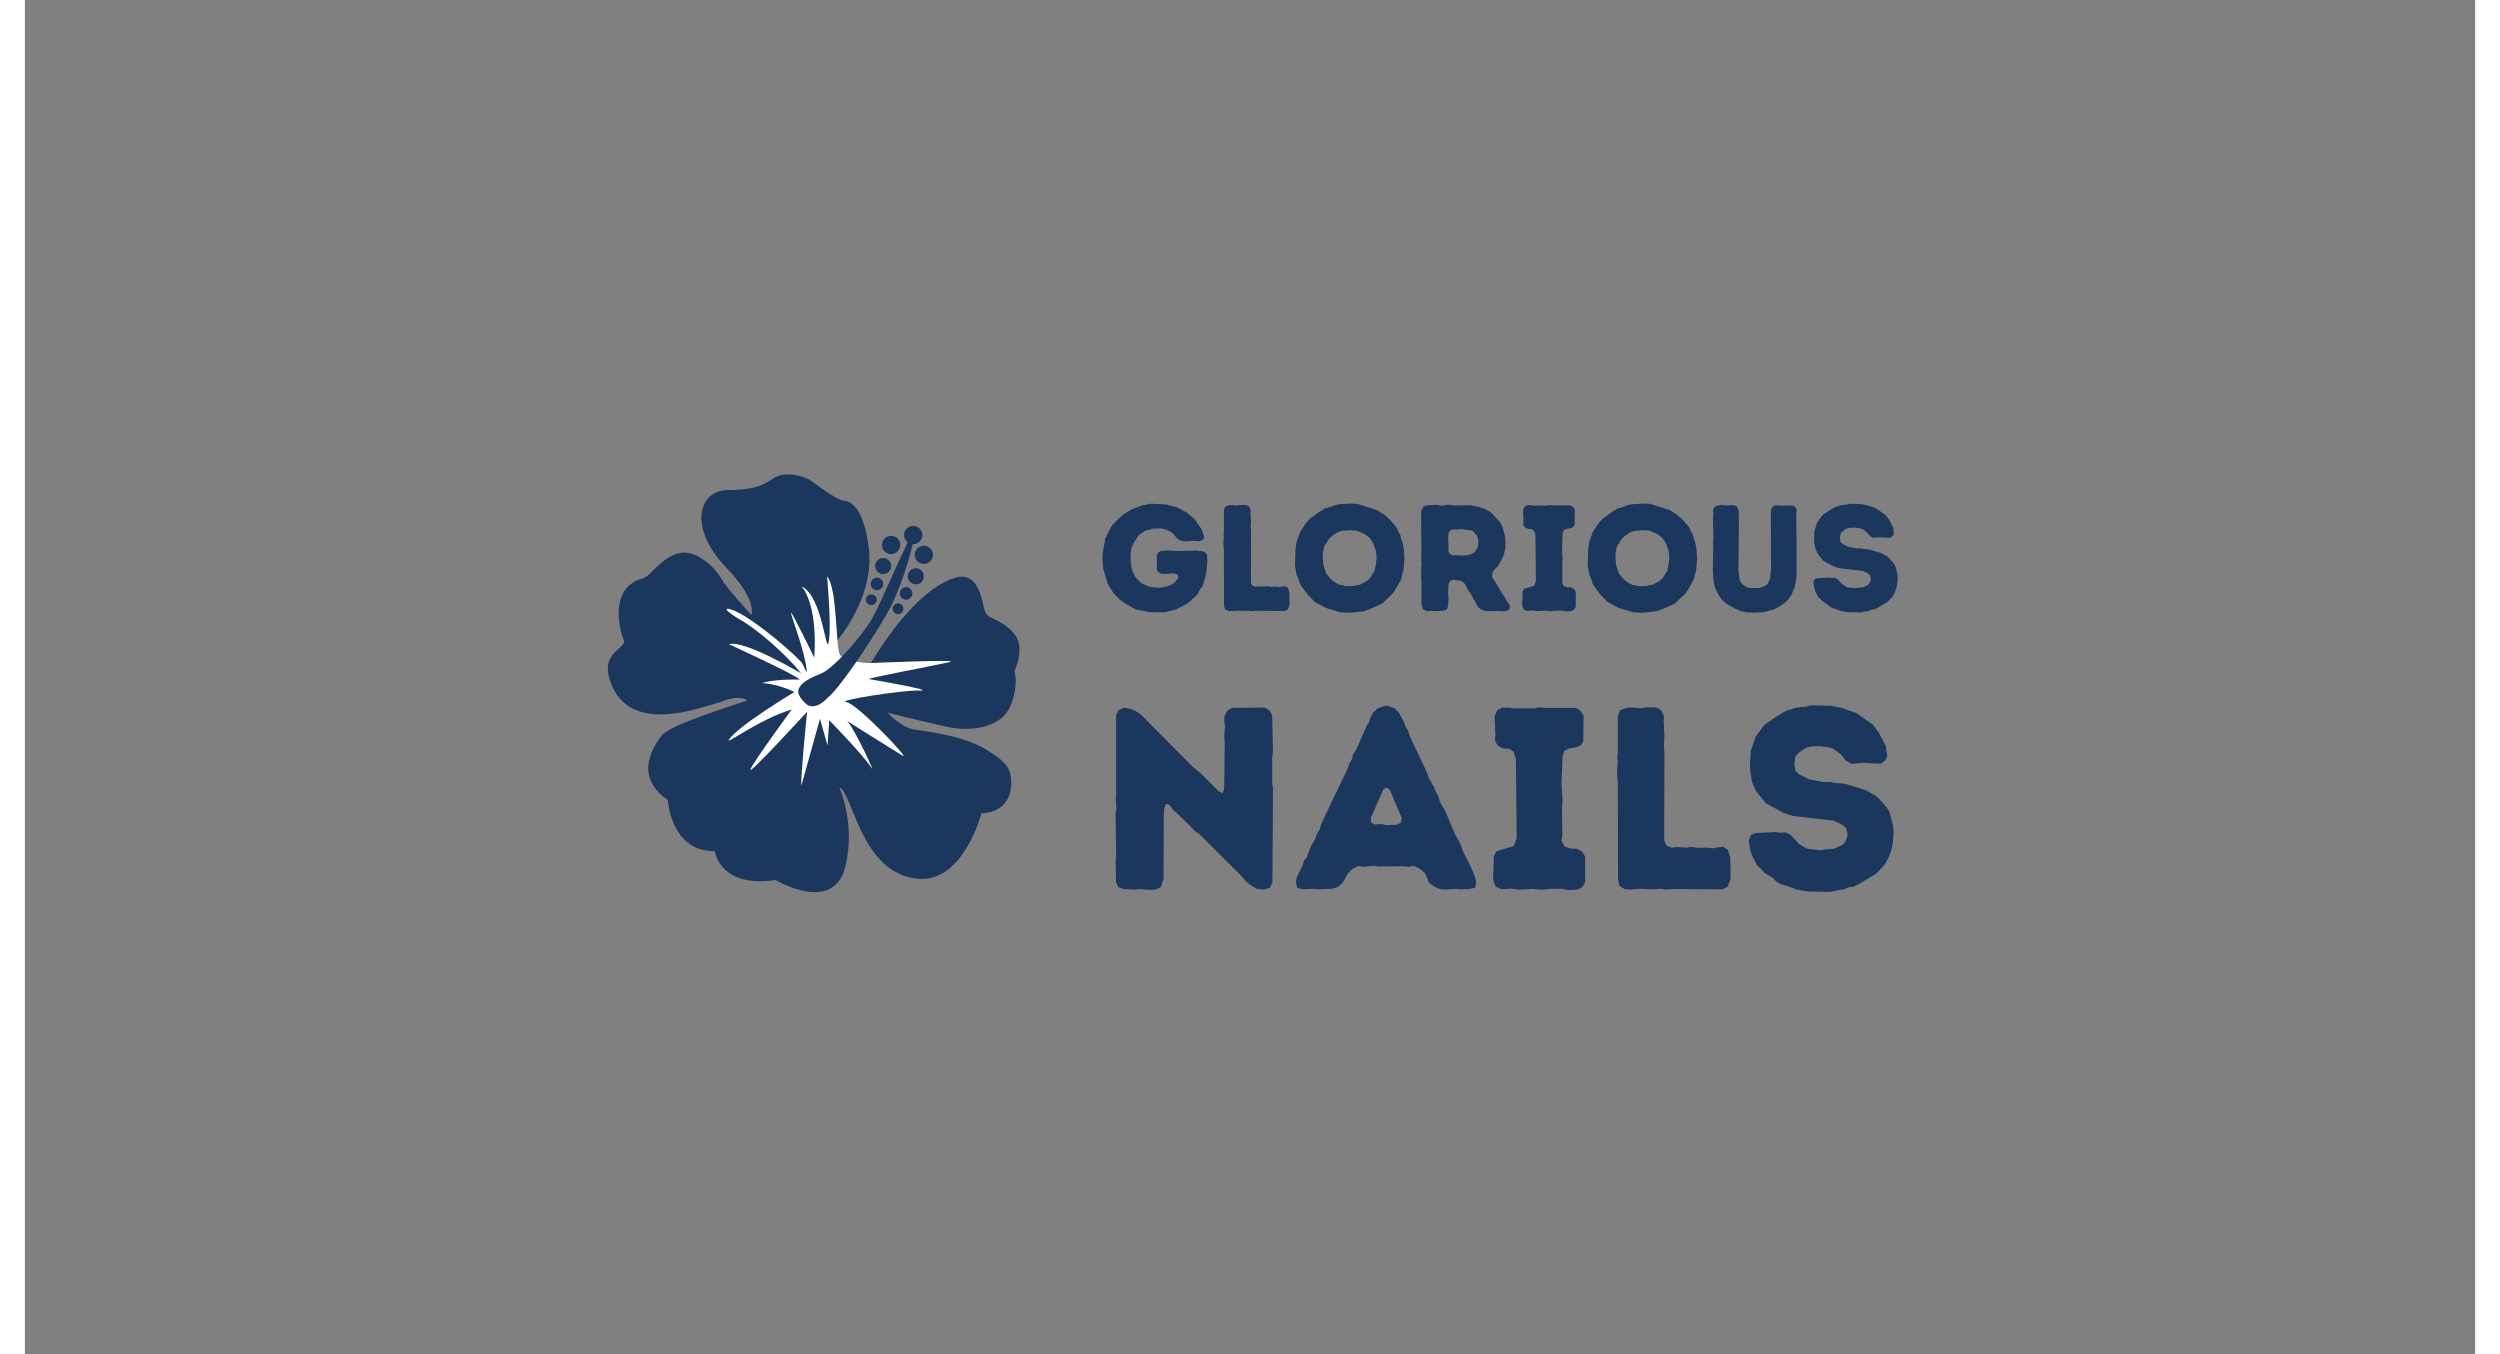 <svg xmlns="http://www.w3.org/2000/svg" xmlns:xlink="http://www.w3.org/1999/xlink" width="960" zoomAndPan="magnify" viewBox="0 0 720 397.92" height="520" preserveAspectRatio="xMidYMid meet" version="1.0"><rect x="0" y="0" width="720" height="397.92" fill="#808080" stroke="none"/><defs><g/><clipPath id="1d523c7210"><rect x="0" width="240" y="0" height="92"/></clipPath><clipPath id="928c73e503"><rect x="0" width="239" y="0" height="54"/></clipPath></defs><path fill="#1c375e" d="M 212.105 205.922 C 212.105 205.922 189.754 212.828 187.27 215.957 C 182.254 222.289 180.812 229.469 188.934 235.129 C 188.934 235.129 189.801 250.328 202.742 250.105 C 202.742 250.105 204.082 261.031 220.598 258.598 C 220.598 258.598 237.859 268.93 241.188 254.328 C 244.09 241.66 239.324 231.355 239.324 231.355 C 243.395 233.168 245.582 256.34 262.121 258.199 C 275.754 259.715 281.094 238.953 281.094 238.953 C 281.094 238.953 289.441 239.254 289.812 230.684 C 290.035 225.543 288.148 223.879 282.906 220.527 C 276.102 216.18 265.102 214.914 261.602 214.418 C 257.453 213.82 253.48 209.426 253.48 209.426 C 253.48 209.426 262.668 211.711 270.961 213.574 C 278.141 215.188 287.031 213.746 289.613 207.438 C 292.172 201.129 290.781 197.156 290.781 197.156 C 290.781 197.156 294.234 190.254 290.582 186.055 C 286.93 181.859 283.156 182.082 282.211 179.871 C 281.27 177.66 280.746 167.281 273.023 169.863 C 259.465 174.41 247.219 197.258 247.219 197.258 L 244.785 198.871 C 244.785 198.871 239.895 197.805 238.828 196.637 C 237.832 195.543 236.641 190.602 236.641 190.602 C 236.641 190.602 250.078 177.016 247.941 160.676 C 246.5 149.598 242.973 147.312 240.738 147.141 C 238.504 146.965 231.75 141.801 231.027 141.277 C 229.215 139.961 223.281 138.176 219.754 140.684 C 216.227 143.191 212.801 143.961 206.543 144.012 C 197.824 144.059 194.945 155.234 206.043 166.734 C 215.457 176.496 213.445 180.668 213.445 180.668 C 213.445 180.668 205.77 172.348 204.555 169.887 C 203.438 167.605 197.625 161.32 192.359 162.512 C 186.945 163.73 183.965 169.316 181.559 169.965 C 171.449 172.672 174.801 185.387 175.969 188.043 C 177.137 190.699 168.172 191.469 172.492 201.477 C 179.695 218.094 204.68 205.078 208.949 205.078 C 212.254 205.078 212.105 205.922 212.105 205.922 Z M 212.105 205.922 " fill-opacity="1" fill-rule="nonzero"/><path fill="#ffffff" d="M 226.137 203.34 C 226.137 203.34 209.82 213.078 206.863 217.371 C 205.723 219.012 216.152 211.188 225.34 208.48 C 225.34 208.48 214.34 223.48 213.223 226.016 C 212.105 228.547 229.859 209.129 229.859 209.129 C 229.859 209.129 227.848 228.848 228.172 230.859 L 233.637 211.215 L 235.848 219.062 L 236.367 211.637 C 236.367 211.637 246.551 222.066 248.785 225.668 C 250.227 227.977 243.074 212.504 241.262 211.562 C 239.473 210.617 255.293 220.402 257.898 222.043 C 260.582 223.707 244.613 206.742 241.359 206.297 C 238.105 205.875 257.75 202.77 262.645 202.918 C 268.828 203.094 248.016 199.543 248.016 199.543 C 247.594 199.242 265.848 195.867 271.684 194.574 C 275.93 193.629 248.289 194.848 248.289 194.848 C 248.289 194.848 240.688 194.699 239.445 192.312 C 238.23 189.93 238.75 172.719 235.723 169.391 C 235.723 169.391 237.062 183.547 236.242 188.441 C 235.426 193.332 234.504 175.18 228.223 172.324 C 228.223 172.324 233.016 176.941 231.973 193.234 C 231.973 193.234 225.688 180.418 225.168 180.047 C 224.621 179.672 228.422 189.184 229.414 194.824 C 230.406 200.461 228.969 195.367 228.098 194.477 C 223.578 189.758 211.656 179.973 207.086 178.977 C 204.305 178.383 208.949 181.363 208.949 181.363 C 215.359 184.84 223.703 192.363 228.121 197.879 C 228.121 197.879 211.285 187.895 206.914 189.309 C 206.914 189.309 226.309 198.199 227.727 199.691 C 227.727 199.691 220.227 199.465 216.648 200.734 C 216.625 200.707 221.121 200.883 226.137 203.34 Z M 226.137 203.34 " fill-opacity="1" fill-rule="nonzero"/><path fill="#1c375e" d="M 261.027 159.906 C 262.52 159.906 263.711 158.715 263.711 157.223 C 263.711 155.734 262.52 154.539 261.027 154.539 C 259.539 154.539 258.348 155.734 258.348 157.223 C 258.348 158.094 258.77 158.863 259.414 159.359 C 256.508 165.32 251.219 177.66 249.207 181.336 C 246.551 186.18 237.734 196.438 233.984 197.902 C 228.445 200.086 228 201.43 227.551 202.098 C 227.18 202.645 226.609 204.062 229.391 206.695 C 232.172 209.324 235.871 205.055 235.871 205.055 C 239.621 202.223 251.242 184.641 254.57 177.984 C 256.684 173.789 259.738 165.441 260.855 159.906 C 260.906 159.906 260.953 159.906 261.027 159.906 Z M 261.027 159.906 " fill-opacity="1" fill-rule="nonzero"/><path fill="#1c375e" d="M 266.84 163.035 C 266.84 163.391 266.773 163.73 266.637 164.062 C 266.5 164.391 266.305 164.68 266.055 164.93 C 265.805 165.184 265.512 165.375 265.184 165.512 C 264.855 165.648 264.512 165.715 264.156 165.715 C 263.801 165.715 263.461 165.648 263.133 165.512 C 262.805 165.375 262.512 165.184 262.262 164.93 C 262.008 164.68 261.816 164.391 261.68 164.062 C 261.543 163.73 261.477 163.391 261.477 163.035 C 261.477 162.68 261.543 162.336 261.68 162.008 C 261.816 161.68 262.008 161.391 262.262 161.137 C 262.512 160.887 262.805 160.691 263.133 160.555 C 263.461 160.422 263.801 160.352 264.156 160.352 C 264.512 160.352 264.855 160.422 265.184 160.555 C 265.512 160.691 265.805 160.887 266.055 161.137 C 266.305 161.391 266.5 161.68 266.637 162.008 C 266.773 162.336 266.84 162.68 266.84 163.035 Z M 266.84 163.035 " fill-opacity="1" fill-rule="nonzero"/><path fill="#1c375e" d="M 257.23 160.129 C 257.23 160.484 257.16 160.828 257.023 161.156 C 256.887 161.484 256.695 161.773 256.441 162.023 C 256.191 162.277 255.902 162.469 255.574 162.605 C 255.246 162.742 254.902 162.812 254.547 162.812 C 254.191 162.812 253.848 162.742 253.52 162.605 C 253.191 162.469 252.902 162.277 252.648 162.023 C 252.398 161.773 252.203 161.484 252.07 161.156 C 251.934 160.828 251.863 160.484 251.863 160.129 C 251.863 159.773 251.934 159.43 252.07 159.102 C 252.203 158.773 252.398 158.484 252.648 158.23 C 252.902 157.98 253.191 157.785 253.52 157.652 C 253.848 157.516 254.191 157.445 254.547 157.445 C 254.902 157.445 255.246 157.516 255.574 157.652 C 255.902 157.785 256.191 157.98 256.441 158.23 C 256.695 158.484 256.887 158.773 257.023 159.102 C 257.16 159.43 257.23 159.773 257.23 160.129 Z M 257.23 160.129 " fill-opacity="1" fill-rule="nonzero"/><path fill="#1c375e" d="M 264.156 169.344 C 264.156 169.656 264.098 169.957 263.977 170.246 C 263.859 170.535 263.688 170.789 263.465 171.012 C 263.246 171.23 262.992 171.402 262.703 171.523 C 262.414 171.641 262.113 171.703 261.797 171.703 C 261.484 171.703 261.184 171.641 260.895 171.523 C 260.605 171.402 260.352 171.23 260.129 171.012 C 259.91 170.789 259.738 170.535 259.617 170.246 C 259.5 169.957 259.438 169.656 259.438 169.344 C 259.438 169.031 259.5 168.727 259.617 168.438 C 259.738 168.148 259.91 167.895 260.129 167.676 C 260.352 167.453 260.605 167.281 260.895 167.164 C 261.184 167.043 261.484 166.984 261.797 166.984 C 262.113 166.984 262.414 167.043 262.703 167.164 C 262.992 167.281 263.246 167.453 263.465 167.676 C 263.688 167.895 263.859 168.148 263.977 168.438 C 264.098 168.727 264.156 169.031 264.156 169.344 Z M 264.156 169.344 " fill-opacity="1" fill-rule="nonzero"/><path fill="#1c375e" d="M 254.57 166.336 C 254.57 166.648 254.512 166.949 254.391 167.238 C 254.273 167.527 254.102 167.785 253.879 168.004 C 253.66 168.227 253.402 168.398 253.113 168.516 C 252.824 168.637 252.523 168.695 252.211 168.695 C 251.898 168.695 251.598 168.637 251.309 168.516 C 251.02 168.398 250.766 168.227 250.543 168.004 C 250.324 167.785 250.152 167.527 250.031 167.238 C 249.914 166.949 249.852 166.648 249.852 166.336 C 249.852 166.023 249.914 165.723 250.031 165.434 C 250.152 165.145 250.324 164.891 250.543 164.668 C 250.766 164.449 251.02 164.277 251.309 164.156 C 251.598 164.039 251.898 163.977 252.211 163.977 C 252.523 163.977 252.824 164.039 253.113 164.156 C 253.402 164.277 253.66 164.449 253.879 164.668 C 254.102 164.891 254.273 165.145 254.391 165.434 C 254.512 165.723 254.57 166.023 254.57 166.336 Z M 254.57 166.336 " fill-opacity="1" fill-rule="nonzero"/><path fill="#1c375e" d="M 260.781 174.383 C 260.781 174.629 260.734 174.863 260.641 175.086 C 260.547 175.312 260.414 175.512 260.242 175.684 C 260.07 175.855 259.871 175.988 259.645 176.082 C 259.422 176.176 259.188 176.223 258.941 176.223 C 258.699 176.223 258.465 176.176 258.238 176.082 C 258.016 175.988 257.816 175.855 257.645 175.684 C 257.469 175.512 257.34 175.312 257.246 175.086 C 257.152 174.863 257.105 174.629 257.105 174.383 C 257.105 174.141 257.152 173.906 257.246 173.68 C 257.34 173.457 257.469 173.258 257.645 173.086 C 257.816 172.91 258.016 172.777 258.238 172.688 C 258.465 172.594 258.699 172.547 258.941 172.547 C 259.188 172.547 259.422 172.594 259.645 172.688 C 259.871 172.777 260.07 172.91 260.242 173.086 C 260.414 173.258 260.547 173.457 260.641 173.68 C 260.734 173.906 260.781 174.141 260.781 174.383 Z M 260.781 174.383 " fill-opacity="1" fill-rule="nonzero"/><path fill="#1c375e" d="M 252.211 171.578 C 252.211 171.82 252.164 172.055 252.074 172.281 C 251.98 172.504 251.848 172.703 251.676 172.875 C 251.5 173.051 251.305 173.184 251.078 173.273 C 250.852 173.367 250.617 173.414 250.375 173.414 C 250.129 173.414 249.895 173.367 249.672 173.273 C 249.445 173.184 249.246 173.051 249.074 172.875 C 248.902 172.703 248.77 172.504 248.676 172.281 C 248.582 172.055 248.535 171.82 248.535 171.578 C 248.535 171.332 248.582 171.098 248.676 170.875 C 248.77 170.648 248.902 170.449 249.074 170.277 C 249.246 170.105 249.445 169.973 249.672 169.879 C 249.895 169.785 250.129 169.738 250.375 169.738 C 250.617 169.738 250.852 169.785 251.078 169.879 C 251.305 169.973 251.5 170.105 251.676 170.277 C 251.848 170.449 251.98 170.648 252.074 170.875 C 252.164 171.098 252.211 171.332 252.211 171.578 Z M 252.211 171.578 " fill-opacity="1" fill-rule="nonzero"/><path fill="#1c375e" d="M 258.172 178.879 C 258.172 179.09 258.133 179.293 258.051 179.488 C 257.973 179.684 257.855 179.855 257.707 180.004 C 257.559 180.152 257.387 180.266 257.191 180.348 C 256.996 180.43 256.793 180.469 256.582 180.469 C 256.371 180.469 256.168 180.43 255.977 180.348 C 255.781 180.266 255.609 180.152 255.461 180.004 C 255.309 179.855 255.195 179.684 255.113 179.488 C 255.035 179.293 254.992 179.09 254.992 178.879 C 254.992 178.668 255.035 178.465 255.113 178.27 C 255.195 178.074 255.309 177.902 255.461 177.754 C 255.609 177.605 255.781 177.492 255.977 177.41 C 256.168 177.328 256.371 177.289 256.582 177.289 C 256.793 177.289 256.996 177.328 257.191 177.41 C 257.387 177.492 257.559 177.605 257.707 177.754 C 257.855 177.902 257.973 178.074 258.051 178.27 C 258.133 178.465 258.172 178.668 258.172 178.879 Z M 258.172 178.879 " fill-opacity="1" fill-rule="nonzero"/><path fill="#1c375e" d="M 250.324 176.246 C 250.324 176.457 250.285 176.66 250.203 176.855 C 250.125 177.051 250.008 177.223 249.859 177.371 C 249.711 177.52 249.539 177.633 249.344 177.715 C 249.148 177.797 248.945 177.836 248.734 177.836 C 248.523 177.836 248.32 177.797 248.129 177.715 C 247.934 177.633 247.762 177.52 247.613 177.371 C 247.461 177.223 247.348 177.051 247.266 176.855 C 247.188 176.66 247.145 176.457 247.145 176.246 C 247.145 176.035 247.188 175.832 247.266 175.637 C 247.348 175.441 247.461 175.27 247.613 175.121 C 247.762 174.973 247.934 174.859 248.129 174.777 C 248.32 174.695 248.523 174.656 248.734 174.656 C 248.945 174.656 249.148 174.695 249.344 174.777 C 249.539 174.859 249.711 174.973 249.859 175.121 C 250.008 175.27 250.125 175.441 250.203 175.637 C 250.285 175.832 250.324 176.035 250.324 176.246 Z M 250.324 176.246 " fill-opacity="1" fill-rule="nonzero"/><g transform="matrix(1, 0, 0, 1, 314, 189)"><g clip-path="url(#1d523c7210)"><g fill="#1c375e" fill-opacity="1"><g transform="translate(1.013, 72.252)"><g><path d="M 44.953 -1.297 L 43.812 -2.281 L 41.828 -4.5 L 30.016 -16.234 L 28.719 -17.062 L 27.734 -18.203 L 22.328 -23.391 L 21.328 -24.688 L 20.344 -25.062 L 19.812 -23.766 L 19.656 -22.25 L 19.578 -2.969 L 18.812 -0.609 L 17.297 0.156 L 15.688 0.234 L 12.719 0 L 11.047 0.156 L 7.922 0 L 6.328 -0.531 L 5.641 -1.984 L 5.484 -8.375 L 5.641 -9.828 L 5.484 -22.328 L 5.719 -23.625 L 5.562 -26.734 L 5.641 -28.031 L 5.641 -51.125 L 6.328 -52.562 L 8.078 -53.328 L 10.359 -52.797 L 12.109 -51.891 L 13.25 -50.969 L 28.266 -35.812 L 30.406 -34.125 L 35.812 -28.719 L 36.953 -28.188 L 37.406 -29.484 L 37.562 -43.125 L 37.406 -44.797 L 37.641 -48 L 37.406 -49.219 L 37.484 -50.812 L 38.328 -52.422 L 39.766 -53.25 L 49.219 -53.328 L 50.734 -52.5 L 51.5 -50.969 L 51.734 -40.375 L 51.5 -38.547 L 51.5 -31.016 L 51.734 -29.719 L 51.578 -1.906 L 50.812 -0.375 L 49.141 0.156 L 47 -0.078 Z M 44.953 -1.297 "/></g></g></g><g fill="#1c375e" fill-opacity="1"><g transform="translate(58.457, 72.252)"><g><path d="M 44.953 0.156 L 43.344 0 L 41.594 -0.766 L 40.078 -1.906 L 39.625 -3.281 L 38.938 -4.719 L 37.484 -5.938 L 35.812 -6.781 L 34.125 -6.547 L 32.766 -6.703 L 25.297 -6.625 L 23.922 -6.859 L 20.719 -6.547 L 19.281 -6.781 L 17.672 -5.938 L 16.234 -4.5 L 14.859 -1.984 L 13.406 -0.609 L 11.656 -0.078 L 7.391 0.078 L 5.859 -0.078 L 2.891 0.078 L 1.375 -0.375 L 0.984 -2.281 L 1.453 -3.812 L 2.969 -6.859 L 3.359 -8.234 L 4.188 -9.297 L 5.328 -12.344 L 6.703 -14.781 L 7.234 -16.297 L 8 -17.453 L 8.453 -19.125 L 16.234 -35.422 L 16.688 -36.797 L 17.516 -38.25 L 17.906 -39.766 L 18.734 -40.906 L 21.797 -47.922 L 22.469 -48.984 L 23.016 -50.516 L 23.688 -51.812 L 25.062 -53.109 L 27.5 -53.938 L 30.016 -53.172 L 31.312 -51.812 L 32.766 -49.141 L 33.219 -47.766 L 34.062 -46.391 L 34.516 -44.875 L 39.547 -34.281 L 40.078 -32.688 L 41.672 -29.859 L 42.125 -28.641 L 42.812 -27.5 L 43.281 -25.828 L 44.031 -24.375 L 44.797 -23.234 L 47.688 -16.297 L 49.219 -13.562 L 50.281 -10.75 L 52.344 -6.781 L 53.484 -3.969 L 54.016 -2.203 L 53.781 -0.375 L 51.656 0 L 49.297 0.078 L 47.844 -0.078 Z M 27.656 -18.812 L 30.703 -18.891 L 31.844 -19.5 L 32.156 -20.875 L 28.578 -29.25 L 27.5 -29.859 L 26.672 -29.188 L 23.078 -20.953 L 23.156 -19.5 L 24.375 -18.969 L 26.125 -19.125 Z M 27.656 -18.812 "/></g></g></g><g fill="#1c375e" fill-opacity="1"><g transform="translate(113.769, 72.252)"><g><path d="M 25.516 0.312 L 24 -0.078 L 20.266 -0.078 L 17.984 0.234 L 14.938 -0.078 L 13.406 0.078 L 11.047 0.156 L 8.844 -0.156 L 7.391 0 L 5.938 0 L 4.422 -0.688 L 3.656 -2.75 L 3.891 -9.75 L 4.719 -11.125 L 9.75 -12.641 L 10.594 -14.938 L 10.359 -38.328 L 9.672 -40.375 L 8.234 -41.297 L 6.703 -41.297 L 5.031 -42.125 L 4.188 -43.656 L 4.344 -45.109 L 4.109 -50.734 L 4.875 -52.562 L 6.406 -53.328 L 8.156 -53.328 L 9.594 -53.109 L 15.844 -53.109 L 17.375 -53.406 L 18.734 -53.25 L 27.953 -53.25 L 29.328 -52.422 L 30.25 -50.969 L 30.172 -43.422 L 29.406 -42.203 L 27.812 -41.594 L 26.281 -41.375 L 24.609 -40.688 L 24.078 -38.938 L 23.766 -31.234 L 24.078 -25.75 L 23.922 -24.078 L 24 -15.688 L 23.766 -14.25 L 24.688 -12.5 L 26.516 -11.891 L 28.109 -11.891 L 29.797 -11.047 L 30.703 -9.594 L 30.703 -2.062 L 29.938 -0.609 L 28.578 0.156 Z M 25.516 0.312 "/></g></g></g><g fill="#1c375e" fill-opacity="1"><g transform="translate(148.358, 72.252)"><g><path d="M 5.797 -2.75 L 5.719 -31.312 L 5.562 -32.766 L 5.484 -34.438 L 5.719 -37.25 L 5.562 -38.781 L 5.719 -40.234 L 5.719 -50.891 L 6.406 -52.562 L 8 -53.172 L 9.453 -53.406 L 12.5 -53.109 L 14.016 -53.406 L 16.984 -53.406 L 18.516 -52.5 L 19.281 -50.812 L 19.203 -49.375 L 19.422 -45.031 L 19.281 -41.984 L 19.422 -40.156 L 19.359 -14.328 L 19.969 -12.797 L 21.484 -12.188 L 23.078 -12.344 L 26.062 -12.188 L 27.422 -12.422 L 28.953 -12.109 L 32.078 -12.188 L 33.672 -11.969 L 35.125 -12.266 L 36.719 -12.422 L 38.094 -11.5 L 38.781 -9.219 L 38.859 -3.047 L 38.016 -0.688 L 36.562 0.078 L 21.484 0 L 19.812 0.156 L 18.359 -0.078 L 15.469 0.078 L 12.5 -0.078 L 9.297 0.156 L 7.766 0 L 6.328 -0.766 Z M 5.797 -2.75 "/></g></g></g><g fill="#1c375e" fill-opacity="1"><g transform="translate(189.346, 72.252)"><g><path d="M 20.5 0.688 L 17.375 0.156 L 14.406 -0.922 L 12.875 -1.375 L 11.422 -2.062 L 10.359 -3.203 L 7.688 -4.875 L 6.703 -6.016 L 5.641 -7.016 L 4.188 -9.828 L 3.734 -11.203 L 3.422 -12.719 L 3.203 -14.25 L 3.812 -15.844 L 5.188 -16.453 L 11.047 -16.766 L 12.5 -16.531 L 13.859 -16.688 L 15.391 -16.078 L 17.906 -13.328 L 19.203 -12.5 L 20.5 -11.812 L 24.375 -11.422 L 25.75 -11.656 L 28.109 -11.812 L 30.703 -12.953 L 31.688 -14.094 L 32.297 -16 L 31.844 -17.906 L 30.859 -18.812 L 28.109 -20.109 L 16.156 -21.484 L 13.406 -22.406 L 8.234 -25.219 L 5.406 -28.719 L 4.188 -31.391 L 3.656 -34.438 L 3.578 -36.797 L 3.812 -40.531 L 5.188 -44.719 L 7.844 -48.297 L 11.5 -50.812 L 14.094 -52.344 L 16.984 -53.25 L 18.359 -53.484 L 19.891 -53.562 L 21.562 -54.016 L 27.422 -53.859 L 30.406 -53.25 L 34.672 -51.812 L 39.688 -48.297 L 41.375 -46.016 L 43.5 -42.062 L 43.656 -40.609 L 43.953 -39.156 L 43.344 -37.859 L 41.906 -36.797 L 40.531 -36.953 L 39.016 -36.953 L 36.953 -37.109 L 33.375 -36.797 L 31.688 -37.781 L 30.547 -39.312 L 29.25 -40.375 L 27.891 -41.297 L 26.516 -41.672 L 24.078 -41.984 L 21.641 -41.906 L 20.266 -41.594 L 19.047 -40.906 L 17.906 -40.078 L 16.984 -39.078 L 16.609 -37.031 L 16.906 -34.734 L 18.062 -33.672 L 20.875 -32.297 L 24.906 -31.469 L 27.125 -31.469 L 28.719 -31.156 L 30.25 -31.078 L 31.766 -30.859 L 37.719 -29.031 L 39.078 -28.188 L 40.297 -27.578 L 41.672 -26.359 L 43.656 -24.078 L 44.5 -22.859 L 45.641 -18.438 L 45.781 -16 L 45.328 -12.188 L 44.875 -10.891 L 44.422 -9.531 L 43.578 -7.844 L 42.812 -6.781 L 40.609 -4.5 L 35.422 -1.375 L 33.984 -0.688 L 32.609 -0.531 L 31.078 0.078 L 29.562 0.312 L 28.031 0.688 L 26.516 0.844 Z M 20.5 0.688 "/></g></g></g></g></g><g transform="matrix(1, 0, 0, 1, 314, 137)"><g clip-path="url(#928c73e503)"><g fill="#1c375e" fill-opacity="1"><g transform="translate(1.013, 42.483)"><g><path d="M 15.391 0.438 L 14.5 0.172 L 11.984 -0.266 L 11.219 -0.484 L 8.156 -2.266 L 6.703 -3.281 L 4.922 -5.141 L 3.906 -6.656 L 3.109 -8.156 L 1.859 -12.328 L 1.641 -15.438 L 1.688 -16.859 L 2.484 -21.25 L 4.125 -24.578 L 4.609 -25.234 L 5.281 -25.906 L 5.859 -26.609 L 7.812 -28.344 L 10.25 -29.859 L 13.656 -31.094 L 14.5 -31.141 L 15.266 -31.406 L 16.141 -31.453 L 20.266 -31.266 L 22.359 -30.703 L 23.281 -30.516 L 26.391 -28.875 L 27.062 -28.344 L 27.766 -27.688 L 28.75 -26.875 L 30.516 -24.312 L 30.922 -23.516 L 31.547 -21.688 L 31.266 -20.938 L 30.172 -20.453 L 28.031 -20.578 L 26.703 -20.406 L 25.328 -20.453 L 24.266 -20.766 L 23.328 -21.516 L 22.75 -22.266 L 22.219 -22.844 L 21.375 -23.422 L 20.531 -23.781 L 18.891 -24.219 L 16.188 -24.125 L 15.438 -23.781 L 14.594 -23.688 L 13.844 -23.281 L 12.281 -22.188 L 10.906 -20.094 L 10.203 -18.5 L 9.891 -16.766 L 9.938 -14.188 L 10.156 -12.781 L 10.516 -11.484 L 11.359 -9.891 L 11.844 -9.266 L 13.172 -8.031 L 15.562 -7.047 L 17.828 -6.781 L 18.984 -6.828 L 20.719 -7.234 L 22.188 -7.812 L 22.797 -8.297 L 23.469 -9.047 L 23.906 -9.797 L 23.781 -10.562 L 23.109 -10.875 L 22.312 -11 L 20.094 -10.828 L 18.812 -10.906 L 18.016 -11.406 L 17.609 -12.109 L 17.609 -16.328 L 18.016 -17.172 L 18.891 -17.609 L 20.578 -17.75 L 23.25 -17.562 L 29.234 -17.703 L 30.172 -17.562 L 31.094 -17.516 L 31.938 -17.078 L 32.375 -16.328 L 32.469 -14.641 L 32.375 -13.797 L 32.375 -12.906 L 32.203 -12.109 L 32.156 -11.359 L 31.812 -9.672 L 30.922 -7.047 L 30.391 -6.438 L 29.984 -5.641 L 29.547 -4.875 L 29.016 -4.266 L 28.344 -3.719 L 27.688 -3.016 L 26.312 -1.953 L 23.156 -0.359 L 19.828 0.438 Z M 15.391 0.438 "/></g></g></g><g fill="#1c375e" fill-opacity="1"><g transform="translate(34.991, 42.483)"><g><path d="M 3.375 -1.594 L 3.328 -18.234 L 3.234 -19.078 L 3.188 -20.047 L 3.328 -21.688 L 3.234 -22.578 L 3.328 -23.422 L 3.328 -29.625 L 3.719 -30.609 L 4.656 -30.969 L 5.5 -31.094 L 7.281 -30.922 L 8.156 -31.094 L 9.891 -31.094 L 10.781 -30.562 L 11.219 -29.594 L 11.172 -28.75 L 11.312 -26.219 L 11.219 -24.438 L 11.312 -23.375 L 11.266 -8.344 L 11.625 -7.453 L 12.516 -7.094 L 13.438 -7.188 L 15.172 -7.094 L 15.969 -7.234 L 16.859 -7.047 L 18.672 -7.094 L 19.609 -6.969 L 20.453 -7.141 L 21.375 -7.234 L 22.188 -6.703 L 22.578 -5.375 L 22.625 -1.781 L 22.141 -0.406 L 21.297 0.047 L 12.516 0 L 11.531 0.094 L 10.688 -0.047 L 9 0.047 L 7.281 -0.047 L 5.406 0.094 L 4.531 0 L 3.688 -0.438 Z M 3.375 -1.594 "/></g></g></g><g fill="#1c375e" fill-opacity="1"><g transform="translate(57.48, 42.483)"><g><path d="M 17.781 0.578 L 15.125 0.438 L 11.359 -0.672 L 10.516 -1.016 L 7.5 -2.625 L 6.922 -3.281 L 5.672 -4.484 L 3.594 -7.312 L 3.156 -8.125 L 2.891 -9.047 L 2.219 -10.562 L 1.734 -13.359 L 1.906 -18.5 L 2.266 -20.406 L 3.109 -22.844 L 3.5 -23.594 L 5.016 -25.812 L 6.203 -27.141 L 7.625 -28.125 L 8.25 -28.656 L 10.516 -30.078 L 12.203 -30.516 L 13 -30.875 L 13.891 -31.141 L 14.766 -31.312 L 17.875 -31.5 L 19.969 -31.453 L 25.766 -29.625 L 28.031 -28.219 L 29.938 -26.484 L 30.516 -25.688 L 31.047 -25.156 L 31.625 -24.391 L 31.938 -23.594 L 32.734 -22.141 L 32.953 -21.109 L 33.312 -20.188 L 33.672 -18.547 L 33.891 -15.484 L 33.672 -12.375 L 33.484 -11.406 L 33.219 -10.688 L 33.094 -9.797 L 32.781 -8.953 L 31.047 -5.906 L 30.469 -5.094 L 27.375 -2.125 L 23.422 -0.359 L 21.734 0.172 Z M 16.547 -7.234 L 19.125 -7.312 L 19.969 -7.547 L 20.766 -7.625 L 21.469 -8.031 L 22.266 -8.391 L 23.641 -9.453 L 24.172 -10.25 L 24.578 -10.906 L 25.062 -11.578 L 25.469 -13.391 L 25.734 -15.609 L 25.547 -17.516 L 25.234 -18.328 L 24.969 -19.203 L 24.625 -20 L 23.594 -21.516 L 22.219 -22.531 L 19.875 -23.562 L 17.75 -23.688 L 15.703 -23.516 L 14.766 -23.281 L 13.969 -22.891 L 12.688 -22 L 12.016 -21.422 L 11.438 -20.719 L 11.047 -19.969 L 10.516 -19.344 L 10.25 -18.547 L 9.938 -16.906 L 9.891 -15.562 L 10.109 -13.359 L 10.953 -10.875 L 11.531 -10.25 L 11.984 -9.625 L 13.359 -8.422 L 14.859 -7.625 L 15.656 -7.547 Z M 16.547 -7.234 "/></g></g></g><g fill="#1c375e" fill-opacity="1"><g transform="translate(93.055, 42.483)"><g><path d="M 3.328 -1.812 L 3.328 -8.391 L 3.234 -9.266 L 3.281 -12.859 L 3.375 -13.703 L 3.281 -14.547 L 3.281 -15.438 L 3.234 -16.406 L 3.375 -18.188 L 3.281 -19.078 L 3.234 -29.234 L 3.766 -30.469 L 4.562 -30.922 L 7.188 -31.141 L 8.156 -31.094 L 9.047 -30.922 L 9.938 -30.922 L 10.734 -31.141 L 11.625 -31.141 L 12.516 -30.969 L 15.172 -30.969 L 16.453 -31.047 L 17.875 -31 L 20.406 -30.438 L 22.094 -29.859 L 23.641 -29.016 L 26.172 -26.344 L 26.656 -25.641 L 27.016 -24.891 L 27.812 -22.359 L 27.953 -21.469 L 28.031 -18.672 L 27.453 -16.109 L 25.734 -13 L 25.109 -12.469 L 24.484 -11.797 L 24.094 -10.828 L 24.125 -9.766 L 24.656 -9.094 L 26.078 -6.781 L 26.484 -5.984 L 27.984 -3.719 L 28.344 -2.891 L 28.875 -2.266 L 29.359 -1.281 L 29.094 -0.312 L 28.25 0.094 L 26.797 0.141 L 25.953 0.047 L 22.453 0.094 L 20.938 -0.312 L 19.969 -1.109 L 19.469 -1.859 L 19.125 -2.75 L 18.625 -3.422 L 17.781 -5.016 L 16.859 -6.344 L 16.5 -7.141 L 15.969 -8.031 L 15.078 -8.781 L 12.516 -9.141 L 11.672 -8.656 L 11.266 -7.766 L 11.172 -4.922 L 11.312 -4 L 11.219 -3.188 L 11.219 -1.688 L 10.828 -0.406 L 9.406 0.047 L 8.078 0.047 L 7.359 0.141 L 5.938 0 L 5.062 0.141 L 3.766 -0.438 Z M 12.516 -16.234 L 13.484 -16.328 L 15.609 -16.234 L 16.453 -16.281 L 17.75 -16.594 L 18.547 -16.938 L 19.031 -17.344 L 19.516 -18.016 L 19.922 -18.891 L 20.047 -20.234 L 19.875 -21.375 L 19.609 -22.094 L 18.5 -23.469 L 17.656 -23.688 L 16.5 -23.781 L 15.266 -24.047 L 13.484 -23.859 L 12.594 -23.906 L 11.672 -23.562 L 11.266 -22.719 L 11.172 -20.844 L 11.266 -20.094 L 11.266 -17.438 L 11.625 -16.719 Z M 12.516 -16.234 "/></g></g></g><g fill="#1c375e" fill-opacity="1"><g transform="translate(123.84, 42.483)"><g><path d="M 14.859 0.172 L 13.969 -0.047 L 11.797 -0.047 L 10.469 0.141 L 8.688 -0.047 L 7.812 0.047 L 6.438 0.094 L 5.141 -0.094 L 4.297 0 L 3.453 0 L 2.578 -0.406 L 2.125 -1.594 L 2.266 -5.672 L 2.75 -6.469 L 5.672 -7.359 L 6.172 -8.688 L 6.031 -22.312 L 5.641 -23.516 L 4.797 -24.047 L 3.906 -24.047 L 2.922 -24.531 L 2.438 -25.422 L 2.531 -26.266 L 2.391 -29.547 L 2.844 -30.609 L 3.719 -31.047 L 4.75 -31.047 L 5.594 -30.922 L 9.234 -30.922 L 10.109 -31.094 L 10.906 -31 L 16.281 -31 L 17.078 -30.516 L 17.609 -29.672 L 17.562 -25.281 L 17.125 -24.578 L 16.188 -24.219 L 15.297 -24.094 L 14.328 -23.688 L 14.016 -22.672 L 13.844 -18.188 L 14.016 -15 L 13.922 -14.016 L 13.969 -9.141 L 13.844 -8.297 L 14.375 -7.281 L 15.438 -6.922 L 16.375 -6.922 L 17.344 -6.438 L 17.875 -5.594 L 17.875 -1.203 L 17.438 -0.359 L 16.641 0.094 Z M 14.859 0.172 "/></g></g></g><g fill="#1c375e" fill-opacity="1"><g transform="translate(143.49, 42.483)"><g><path d="M 17.781 0.578 L 15.125 0.438 L 11.359 -0.672 L 10.516 -1.016 L 7.5 -2.625 L 6.922 -3.281 L 5.672 -4.484 L 3.594 -7.312 L 3.156 -8.125 L 2.891 -9.047 L 2.219 -10.562 L 1.734 -13.359 L 1.906 -18.5 L 2.266 -20.406 L 3.109 -22.844 L 3.5 -23.594 L 5.016 -25.812 L 6.203 -27.141 L 7.625 -28.125 L 8.25 -28.656 L 10.516 -30.078 L 12.203 -30.516 L 13 -30.875 L 13.891 -31.141 L 14.766 -31.312 L 17.875 -31.5 L 19.969 -31.453 L 25.766 -29.625 L 28.031 -28.219 L 29.938 -26.484 L 30.516 -25.688 L 31.047 -25.156 L 31.625 -24.391 L 31.938 -23.594 L 32.734 -22.141 L 32.953 -21.109 L 33.312 -20.188 L 33.672 -18.547 L 33.891 -15.484 L 33.672 -12.375 L 33.484 -11.406 L 33.219 -10.688 L 33.094 -9.797 L 32.781 -8.953 L 31.047 -5.906 L 30.469 -5.094 L 27.375 -2.125 L 23.422 -0.359 L 21.734 0.172 Z M 16.547 -7.234 L 19.125 -7.312 L 19.969 -7.547 L 20.766 -7.625 L 21.469 -8.031 L 22.266 -8.391 L 23.641 -9.453 L 24.172 -10.25 L 24.578 -10.906 L 25.062 -11.578 L 25.469 -13.391 L 25.734 -15.609 L 25.547 -17.516 L 25.234 -18.328 L 24.969 -19.203 L 24.625 -20 L 23.594 -21.516 L 22.219 -22.531 L 19.875 -23.562 L 17.75 -23.688 L 15.703 -23.516 L 14.766 -23.281 L 13.969 -22.891 L 12.688 -22 L 12.016 -21.422 L 11.438 -20.719 L 11.047 -19.969 L 10.516 -19.344 L 10.25 -18.547 L 9.938 -16.906 L 9.891 -15.562 L 10.109 -13.359 L 10.953 -10.875 L 11.531 -10.25 L 11.984 -9.625 L 13.359 -8.422 L 14.859 -7.625 L 15.656 -7.547 Z M 16.547 -7.234 "/></g></g></g><g fill="#1c375e" fill-opacity="1"><g transform="translate(179.065, 42.483)"><g><path d="M 15.266 0.578 L 13.844 0.484 L 12.953 0.484 L 11.219 0.141 L 9.531 -0.625 L 8.875 -1.016 L 7.984 -1.422 L 6.562 -2.344 L 5.906 -2.922 L 5.375 -3.547 L 4.344 -5.141 L 3.641 -6.656 L 3.188 -8.469 L 2.922 -12.016 L 3.062 -19.156 L 2.969 -20 L 3.109 -20.891 L 2.969 -27.109 L 3.062 -27.812 L 3.062 -28.875 L 2.969 -29.766 L 3.547 -30.609 L 4.484 -30.969 L 5.406 -31.094 L 7.312 -30.922 L 8.203 -31.047 L 9.047 -31.047 L 9.984 -30.656 L 10.516 -29.672 L 10.609 -28.391 L 10.516 -26.969 L 10.609 -26.312 L 10.469 -12.016 L 10.734 -9.453 L 11 -8.609 L 11.531 -7.891 L 12.25 -7.359 L 13 -6.922 L 14.016 -6.703 L 16.672 -6.703 L 18.234 -7.281 L 18.984 -7.812 L 19.469 -8.688 L 19.734 -9.359 L 20.047 -12.109 L 19.969 -29.594 L 20.453 -30.562 L 21.375 -31 L 23.25 -30.875 L 26.031 -30.969 L 27.016 -30.656 L 27.594 -29.719 L 27.453 -28.828 L 27.453 -25.156 L 27.547 -24.438 L 27.453 -23.469 L 27.547 -22.625 L 27.547 -10.641 L 27.328 -8.516 L 26.922 -6.656 L 26.484 -5.906 L 26.219 -5.016 L 25.203 -3.453 L 23.953 -2.219 L 22.484 -1.234 L 20.891 -0.406 L 17.438 0.484 L 16.594 0.438 Z M 15.266 0.578 "/></g></g></g><g fill="#1c375e" fill-opacity="1"><g transform="translate(209.672, 42.483)"><g><path d="M 11.938 0.406 L 10.109 0.094 L 8.391 -0.531 L 7.5 -0.797 L 6.656 -1.203 L 6.031 -1.859 L 4.484 -2.844 L 3.906 -3.5 L 3.281 -4.078 L 2.438 -5.719 L 2.172 -6.516 L 2 -7.406 L 1.859 -8.297 L 2.219 -9.234 L 3.016 -9.578 L 6.438 -9.766 L 7.281 -9.625 L 8.078 -9.719 L 8.953 -9.359 L 10.422 -7.766 L 11.172 -7.281 L 11.938 -6.875 L 14.188 -6.656 L 15 -6.781 L 16.375 -6.875 L 17.875 -7.547 L 18.453 -8.203 L 18.812 -9.312 L 18.547 -10.422 L 17.969 -10.953 L 16.375 -11.703 L 9.406 -12.516 L 7.812 -13.047 L 4.797 -14.688 L 3.156 -16.719 L 2.438 -18.281 L 2.125 -20.047 L 2.078 -21.422 L 2.219 -23.594 L 3.016 -26.031 L 4.562 -28.125 L 6.703 -29.594 L 8.203 -30.469 L 9.891 -31 L 10.688 -31.141 L 11.578 -31.188 L 12.547 -31.453 L 15.969 -31.359 L 17.703 -31 L 20.188 -30.172 L 23.109 -28.125 L 24.094 -26.797 L 25.328 -24.484 L 25.422 -23.641 L 25.594 -22.797 L 25.234 -22.047 L 24.391 -21.422 L 23.594 -21.516 L 22.719 -21.516 L 21.516 -21.609 L 19.422 -21.422 L 18.453 -22 L 17.781 -22.891 L 17.031 -23.516 L 16.234 -24.047 L 15.438 -24.266 L 14.016 -24.438 L 12.594 -24.391 L 11.797 -24.219 L 11.094 -23.828 L 10.422 -23.328 L 9.891 -22.75 L 9.672 -21.562 L 9.844 -20.234 L 10.516 -19.609 L 12.156 -18.812 L 14.5 -18.328 L 15.797 -18.328 L 16.719 -18.141 L 17.609 -18.094 L 18.5 -17.969 L 21.953 -16.906 L 22.75 -16.406 L 23.469 -16.062 L 24.266 -15.344 L 25.422 -14.016 L 25.906 -13.312 L 26.578 -10.734 L 26.656 -9.312 L 26.391 -7.094 L 26.125 -6.344 L 25.859 -5.547 L 25.375 -4.562 L 24.938 -3.953 L 23.641 -2.625 L 20.625 -0.797 L 19.781 -0.406 L 18.984 -0.312 L 18.094 0.047 L 17.219 0.172 L 16.328 0.406 L 15.438 0.484 Z M 11.938 0.406 "/></g></g></g></g></g></svg>